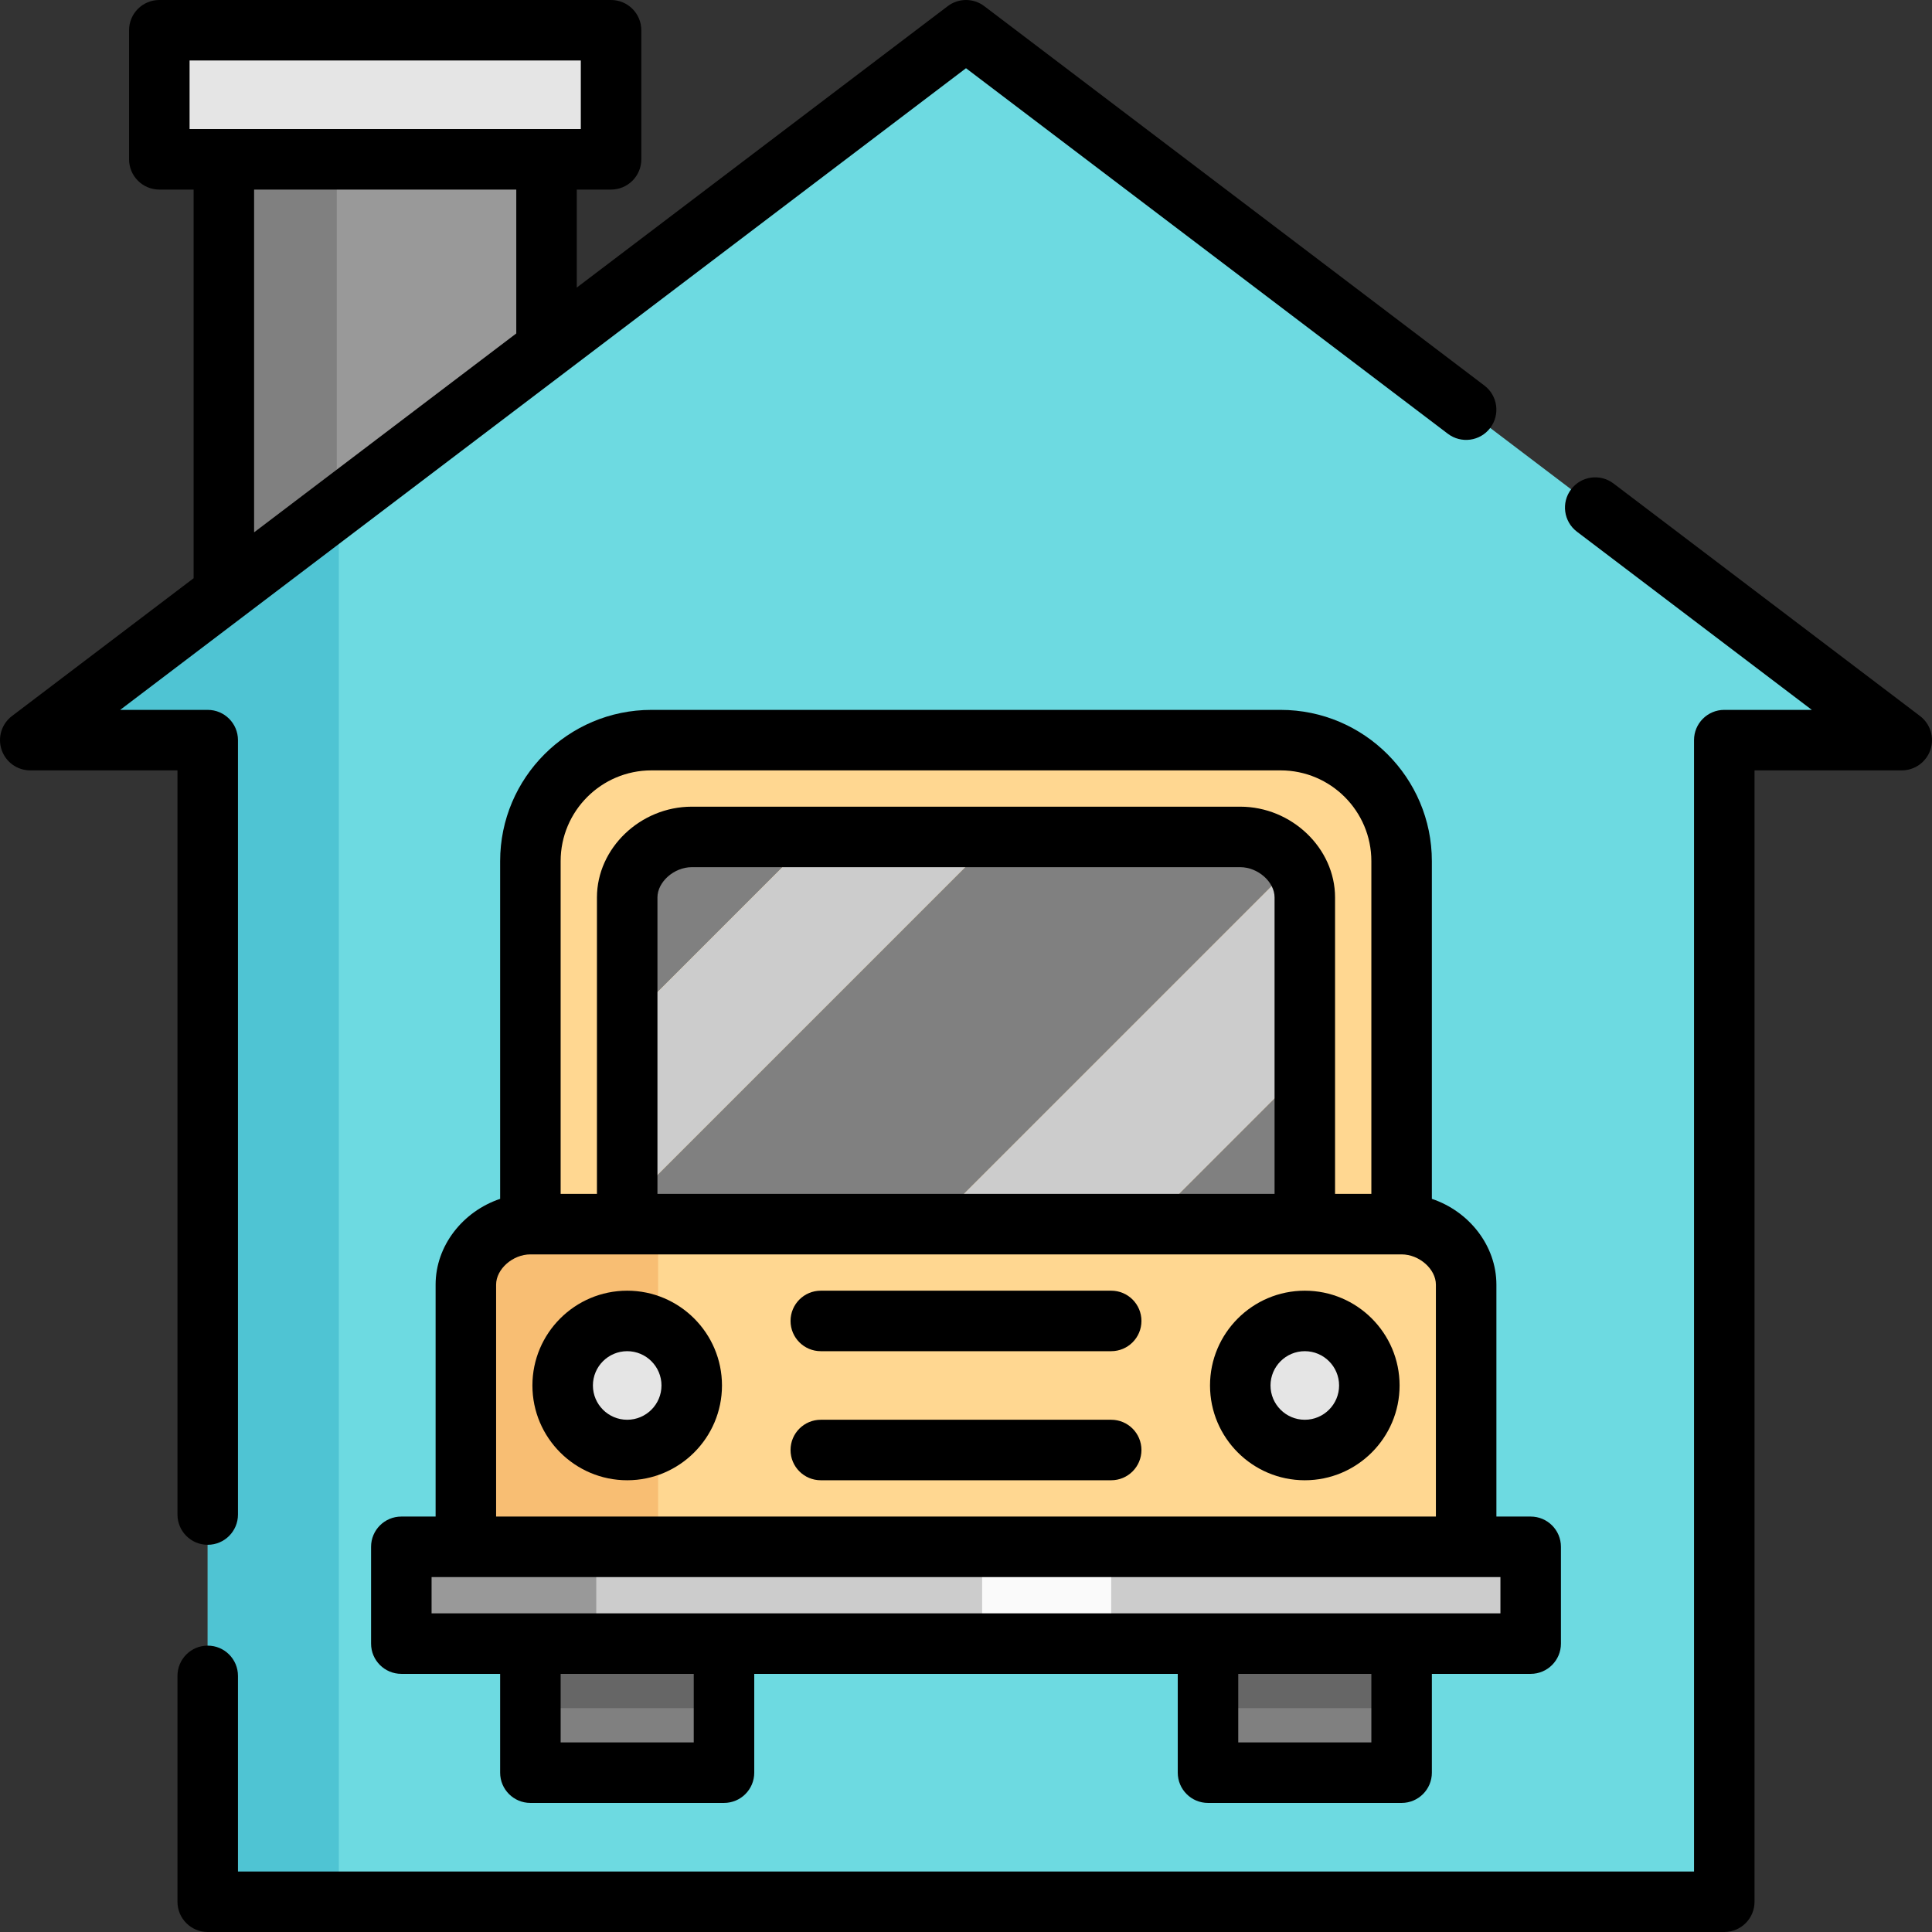 <?xml version="1.0" encoding="iso-8859-1"?>
<!-- Uploaded to: SVG Repo, www.svgrepo.com, Generator: SVG Repo Mixer Tools -->
<svg version="1.1" id="Layer_1" xmlns="http://www.w3.org/2000/svg" xmlns:xlink="http://www.w3.org/1999/xlink" 
	 viewBox="0 0 511.999 511.999" xml:space="preserve">
<rect x="0" y="0" width="511.999" height="511.999" fill="#333333" stroke="none"/>
<rect x="59.323" y="8.017" style="fill:#999999;" width="85.511" height="145.369"/>
<rect x="59.323" y="8.017" style="fill:#808080;" width="29.929" height="145.369"/>
<rect x="42.221" y="8.017" style="fill:#E5E5E5;" width="119.716" height="34.205"/>
<polygon style="fill:#6DDAE1;" points="55.048,503.982 55.048,196.142 8.017,196.142 255.999,8.017 503.982,196.142 
	456.951,196.142 456.951,503.982 "/>
<polygon style="fill:#4FC4D3;" points="8.017,196.142 55.048,196.142 55.048,503.982 89.787,503.982 89.787,134.11 "/>
<path style="fill:#FFD791;" d="M371.44,341.511H140.559V228.209c0-17.71,14.356-32.067,32.067-32.067h166.747
	c17.71,0,32.067,14.356,32.067,32.067V341.511z"/>
<path style="fill:#808080;" d="M183.315,221.795c-8.855,0-17.102,7.179-17.102,16.033v33.136l49.169-49.169H183.315z"/>
<polygon style="fill:#CCCCCC;" points="263.839,221.795 215.382,221.795 166.213,270.964 166.213,319.421 "/>
<path style="fill:#808080;" d="M328.684,221.795h-64.846l-97.625,97.626v22.09h64.133l112.478-112.478
	C339.643,224.676,334.289,221.795,328.684,221.795z"/>
<path style="fill:#CCCCCC;" d="M342.824,229.034L230.346,341.511h57.007l58.433-58.433v-45.249
	C345.786,234.579,344.668,231.559,342.824,229.034z"/>
<polygon style="fill:#808080;" points="345.786,341.511 345.786,283.079 287.354,341.511 "/>
<path style="fill:#FFD791;" d="M388.542,418.471H123.457v-78.029c0-8.855,8.248-16.033,17.102-16.033H371.44
	c8.855,0,17.102,7.179,17.102,16.033V418.471z"/>
<path style="fill:#F8BE73;" d="M140.559,324.409c-8.855,0-17.102,7.179-17.102,16.033v78.029h50.951v-94.062H140.559z"/>
<g>
	<circle style="fill:#E5E5E5;" cx="166.213" cy="367.164" r="17.102"/>
	<circle style="fill:#E5E5E5;" cx="345.786" cy="367.164" r="17.102"/>
</g>
<g>
	<rect x="140.559" y="418.471" style="fill:#808080;" width="51.307" height="51.307"/>
	<rect x="320.133" y="418.471" style="fill:#808080;" width="51.307" height="51.307"/>
</g>
<g>
	<rect x="140.559" y="418.471" style="fill:#666666;" width="51.307" height="34.205"/>
	<rect x="320.133" y="418.471" style="fill:#666666;" width="51.307" height="34.205"/>
</g>
<rect x="106.355" y="409.92" style="fill:#CCCCCC;" width="299.29" height="25.653"/>
<rect x="260.275" y="409.92" style="fill:#FAFAFA;" width="34.205" height="25.653"/>
<rect x="106.355" y="409.92" style="fill:#999999;" width="51.66" height="25.653"/>
<path d="M508.827,189.755l-81.231-61.624c-3.527-2.675-8.554-1.986-11.232,1.541c-2.675,3.527-1.986,8.555,1.541,11.232
	l62.245,47.22h-23.199c-4.427,0-8.017,3.589-8.017,8.017v299.824H63.065v-51.841c0-4.427-3.589-8.017-8.017-8.017
	s-8.017,3.589-8.017,8.017v59.858c0,4.427,3.589,8.017,8.017,8.017h401.903c4.427,0,8.017-3.589,8.017-8.017V204.158h39.015
	c3.443,0,6.501-2.198,7.598-5.461C512.679,195.435,511.57,191.835,508.827,189.755z"/>
<path d="M47.031,401.369c0,4.427,3.589,8.017,8.017,8.017s8.017-3.589,8.017-8.017V196.142c0-4.427-3.589-8.017-8.017-8.017H31.849
	L255.999,18.079l127.695,96.871c3.526,2.674,8.555,1.987,11.232-1.541c2.675-3.527,1.986-8.555-1.541-11.232L260.845,1.63
	c-2.865-2.173-6.826-2.173-9.689,0l-98.304,74.575V50.238h9.086c4.427,0,8.017-3.589,8.017-8.017V8.017
	c0-4.427-3.589-8.017-8.017-8.017H42.221c-4.427,0-8.017,3.589-8.017,8.017v34.205c0,4.427,3.589,8.017,8.017,8.017h9.086v103
	L3.172,189.755c-2.743,2.08-3.851,5.68-2.753,8.942c1.098,3.263,4.156,5.461,7.598,5.461h39.015V401.369z M50.238,16.034H153.92
	v18.171H50.238V16.034z M67.34,50.238h69.478v38.129L67.34,141.075V50.238z"/>
<path d="M379.456,317.708v-89.499c0-22.103-17.981-40.083-40.083-40.083H172.626c-22.103,0-40.083,17.981-40.083,40.083v89.499
	c-9.825,3.288-17.102,12.368-17.102,22.734v61.461h-9.086c-4.427,0-8.017,3.589-8.017,8.017v25.653c0,4.427,3.589,8.017,8.017,8.017
	h26.188v26.188c0,4.427,3.589,8.017,8.017,8.017h51.307c4.427,0,8.017-3.589,8.017-8.017V443.59h112.234v26.188
	c0,4.427,3.589,8.017,8.017,8.017h51.307c4.427,0,8.017-3.589,8.017-8.017V443.59h26.188c4.427,0,8.017-3.589,8.017-8.017V409.92
	c0-4.427-3.589-8.017-8.017-8.017h-9.086v-61.461C396.559,330.076,389.283,320.996,379.456,317.708z M148.576,228.209
	c0-13.262,10.788-24.05,24.05-24.05h166.747c13.262,0,24.05,10.788,24.05,24.05v88.184h-9.62v-78.564
	c0-13.036-11.503-24.05-25.119-24.05H183.315c-13.616,0-25.119,11.014-25.119,24.05v78.564h-9.62V228.209z M337.77,316.392h-163.54
	v-78.564c0-4.121,4.416-8.017,9.086-8.017h145.369c4.67,0,9.086,3.896,9.086,8.017V316.392z M131.474,340.442
	c0-4.121,4.416-8.017,9.086-8.017H371.44c4.67,0,9.086,3.896,9.086,8.017v61.461H131.474V340.442z M183.849,461.761h-35.273V443.59
	h35.273V461.761z M363.423,461.761H328.15V443.59h35.273V461.761z M397.627,427.557H114.371v-9.62h9.086h265.085h9.086V427.557z"/>
<path d="M166.213,342.045c-13.851,0-25.119,11.268-25.119,25.119c0,13.851,11.268,25.119,25.119,25.119
	c13.851,0,25.119-11.268,25.119-25.119C191.331,353.314,180.063,342.045,166.213,342.045z M166.213,376.25
	c-5.01,0-9.086-4.076-9.086-9.086c0-5.01,4.076-9.086,9.086-9.086s9.086,4.076,9.086,9.086
	C175.298,372.174,171.222,376.25,166.213,376.25z"/>
<path d="M345.786,342.045c-13.851,0-25.119,11.268-25.119,25.119c0,13.851,11.268,25.119,25.119,25.119s25.119-11.268,25.119-25.119
	C370.905,353.314,359.637,342.045,345.786,342.045z M345.786,376.25c-5.01,0-9.086-4.076-9.086-9.086
	c0-5.01,4.076-9.086,9.086-9.086c5.01,0,9.086,4.076,9.086,9.086C354.872,372.174,350.796,376.25,345.786,376.25z"/>
<path d="M294.479,342.045h-76.96c-4.427,0-8.017,3.589-8.017,8.017s3.589,8.017,8.017,8.017h76.96c4.427,0,8.017-3.589,8.017-8.017
	S298.907,342.045,294.479,342.045z"/>
<path d="M294.479,376.25h-76.96c-4.427,0-8.017,3.589-8.017,8.017c0,4.427,3.589,8.017,8.017,8.017h76.96
	c4.427,0,8.017-3.589,8.017-8.017C302.496,379.839,298.907,376.25,294.479,376.25z"/>
</svg>